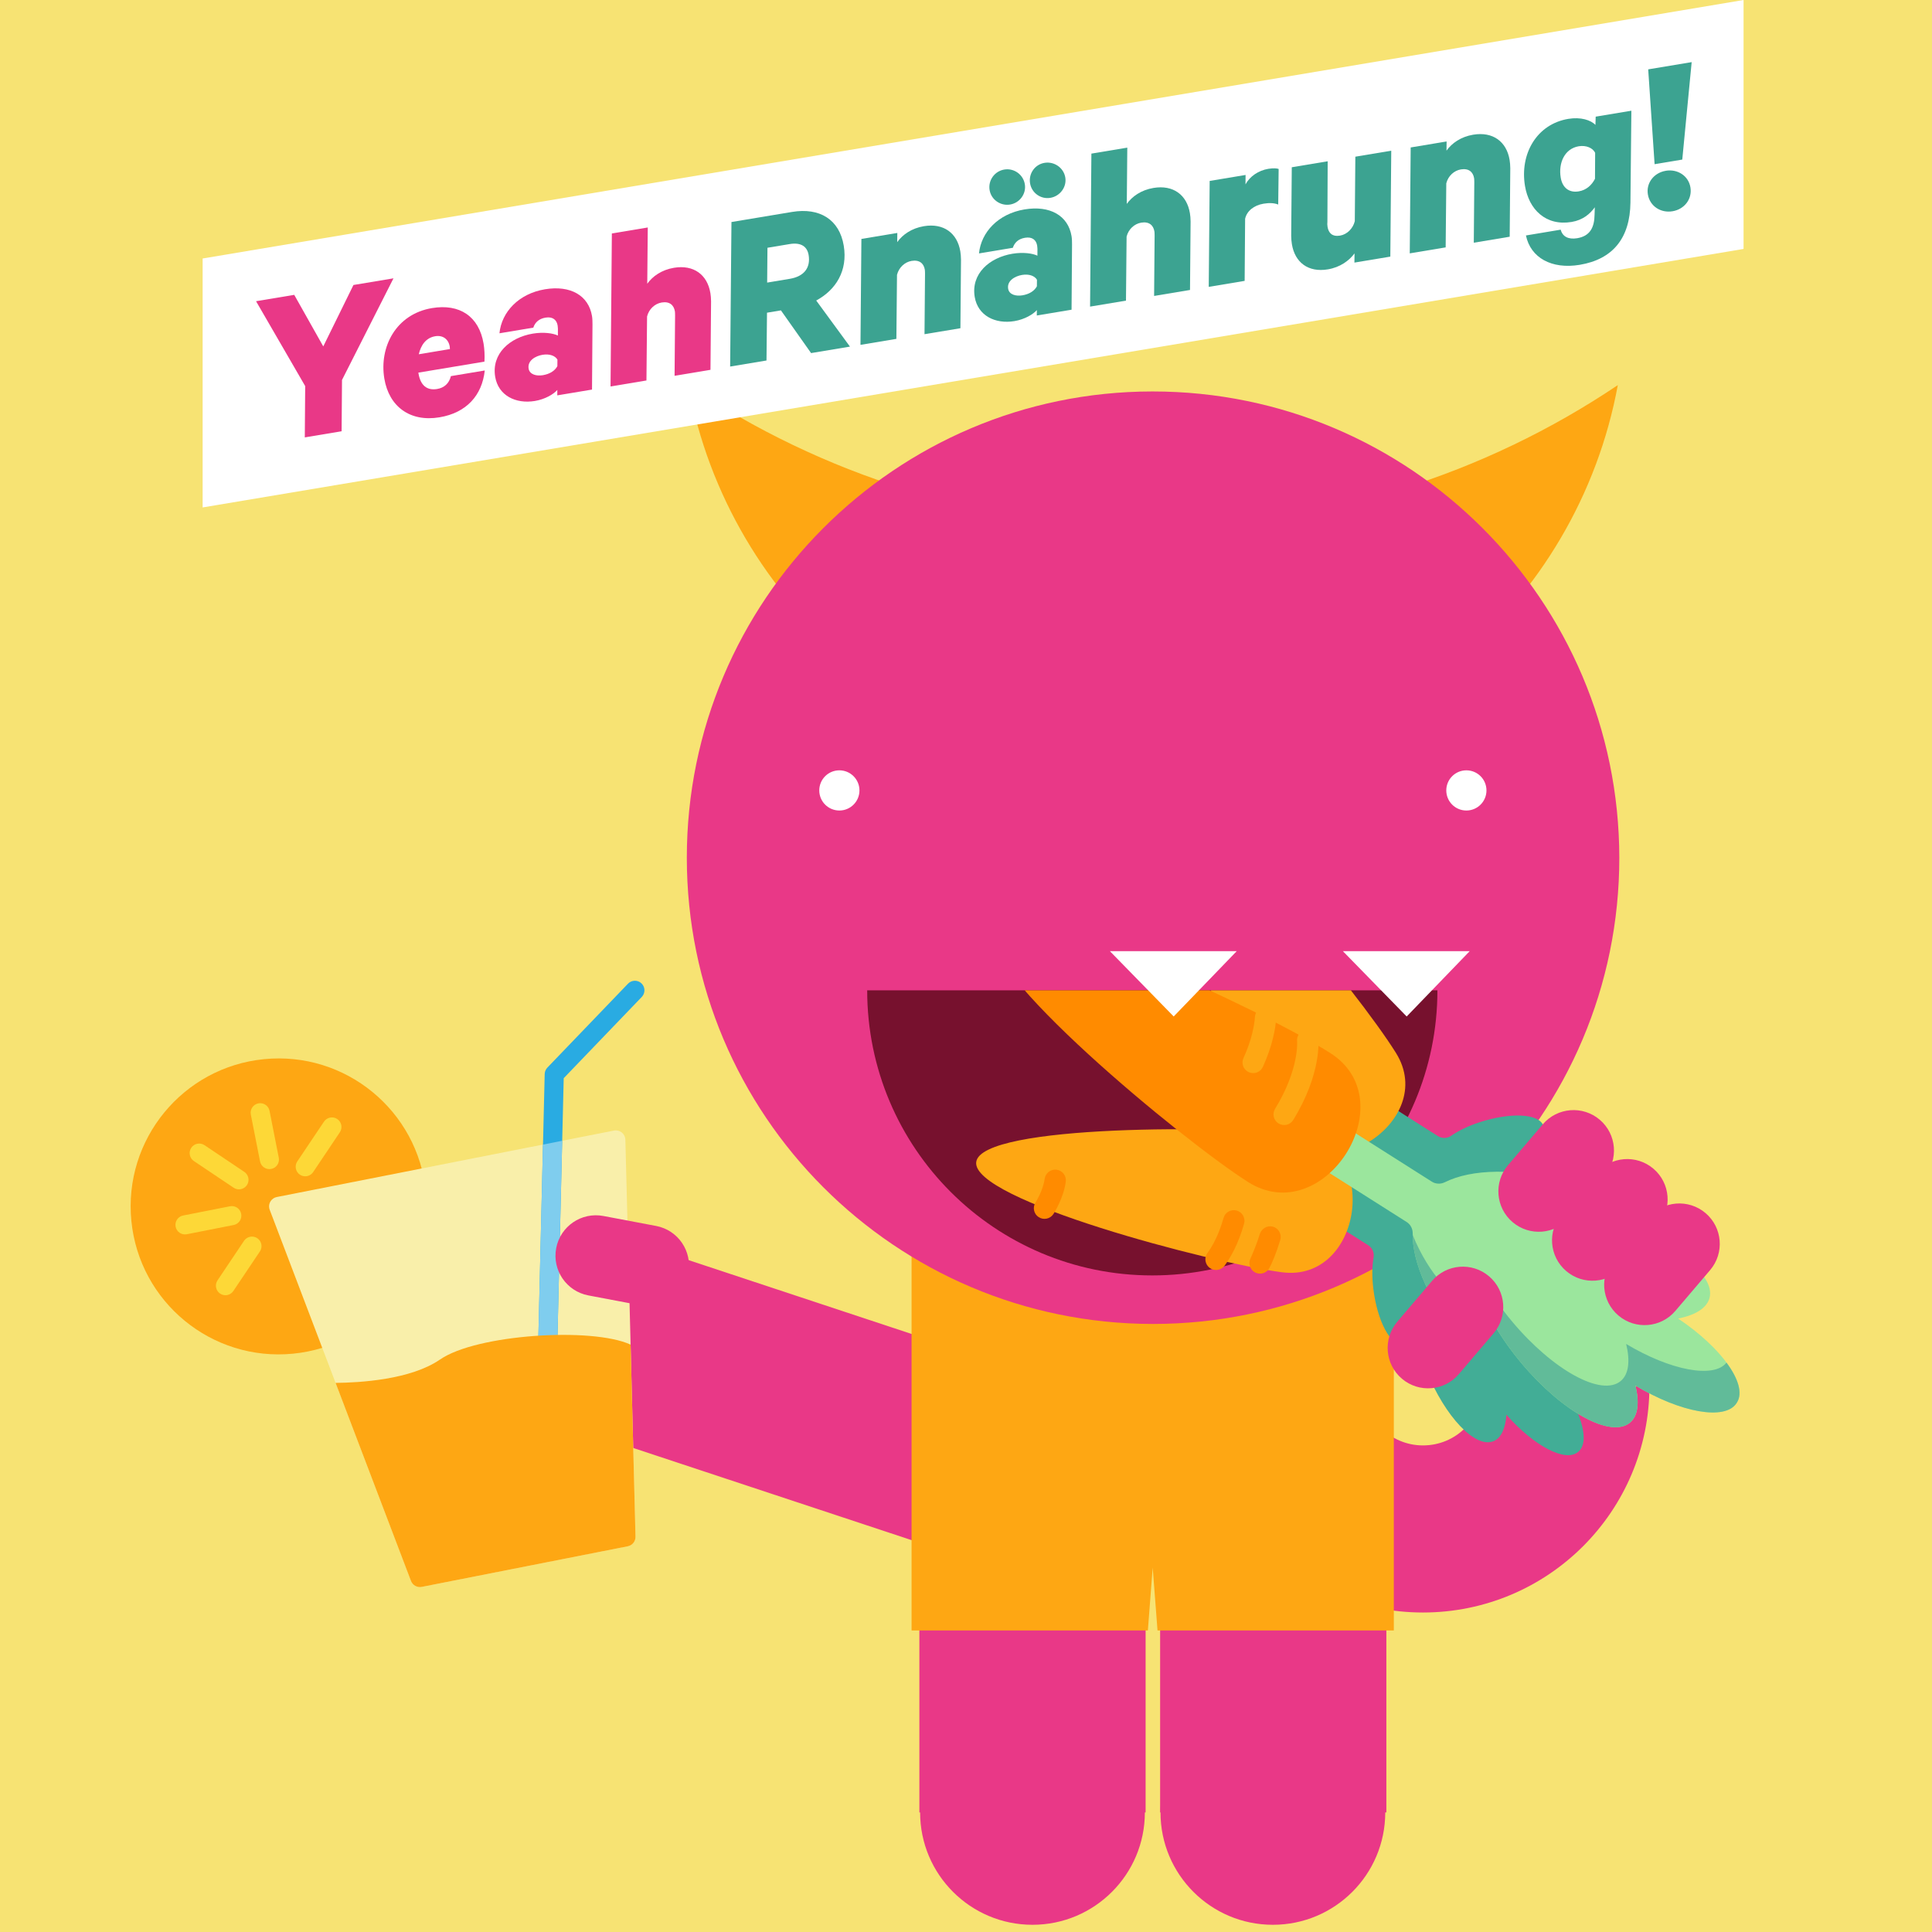 <?xml version="1.0" encoding="UTF-8"?>
<svg xmlns="http://www.w3.org/2000/svg" xmlns:xlink="http://www.w3.org/1999/xlink" width="1200px" height="1200px" viewBox="0 0 1200 1200" version="1.1">
<defs>
<clipPath id="clip1">
  <path d="M 777 660 L 1066 660 L 1066 904 L 777 904 Z M 777 660 "/>
</clipPath>
<clipPath id="clip2">
  <path d="M 715.723 792.188 C 750.398 792.188 841.219 918.703 1014.34 931.77 C 1046.402 934.184 1033.02 914.59 1070.883 907.711 C 1091.871 903.891 1077.223 871.805 1088.426 819.41 C 1104.879 742.512 1161.188 651.199 892.805 615.105 L 538.629 615.105 C 538.629 712.934 617.883 792.188 715.711 792.188 Z M 715.723 792.188 "/>
</clipPath>
<clipPath id="clip3">
  <path d="M 606 701 L 841 701 L 841 791 L 606 791 Z M 606 701 "/>
</clipPath>
<clipPath id="clip4">
  <path d="M 715.723 792.188 C 750.398 792.188 841.219 918.703 1014.34 931.77 C 1046.402 934.184 1033.02 914.59 1070.883 907.711 C 1091.871 903.891 1077.223 871.805 1088.426 819.41 C 1104.879 742.512 1161.188 651.199 892.805 615.105 L 538.629 615.105 C 538.629 712.934 617.883 792.188 715.711 792.188 Z M 715.723 792.188 "/>
</clipPath>
<clipPath id="clip5">
  <path d="M 722 615 L 873 615 L 873 717 L 722 717 Z M 722 615 "/>
</clipPath>
<clipPath id="clip6">
  <path d="M 715.723 792.188 C 750.398 792.188 841.219 918.703 1014.34 931.77 C 1046.402 934.184 1033.02 914.59 1070.883 907.711 C 1091.871 903.891 1077.223 871.805 1088.426 819.41 C 1104.879 742.512 1161.188 651.199 892.805 615.105 L 538.629 615.105 C 538.629 712.934 617.883 792.188 715.711 792.188 Z M 715.723 792.188 "/>
</clipPath>
<clipPath id="clip7">
  <path d="M 748 751 L 773 751 L 773 789 L 748 789 Z M 748 751 "/>
</clipPath>
<clipPath id="clip8">
  <path d="M 715.723 792.188 C 750.398 792.188 841.219 918.703 1014.34 931.77 C 1046.402 934.184 1033.02 914.59 1070.883 907.711 C 1091.871 903.891 1077.223 871.805 1088.426 819.41 C 1104.879 742.512 1161.188 651.199 892.805 615.105 L 538.629 615.105 C 538.629 712.934 617.883 792.188 715.711 792.188 Z M 715.723 792.188 "/>
</clipPath>
<clipPath id="clip9">
  <path d="M 642 726 L 663 726 L 663 758 L 642 758 Z M 642 726 "/>
</clipPath>
<clipPath id="clip10">
  <path d="M 715.723 792.188 C 750.398 792.188 841.219 918.703 1014.34 931.77 C 1046.402 934.184 1033.02 914.59 1070.883 907.711 C 1091.871 903.891 1077.223 871.805 1088.426 819.41 C 1104.879 742.512 1161.188 651.199 892.805 615.105 L 538.629 615.105 C 538.629 712.934 617.883 792.188 715.711 792.188 Z M 715.723 792.188 "/>
</clipPath>
<clipPath id="clip11">
  <path d="M 776 761 L 796 761 L 796 792 L 776 792 Z M 776 761 "/>
</clipPath>
<clipPath id="clip12">
  <path d="M 715.723 792.188 C 750.398 792.188 841.219 918.703 1014.34 931.77 C 1046.402 934.184 1033.02 914.59 1070.883 907.711 C 1091.871 903.891 1077.223 871.805 1088.426 819.41 C 1104.879 742.512 1161.188 651.199 892.805 615.105 L 538.629 615.105 C 538.629 712.934 617.883 792.188 715.711 792.188 Z M 715.723 792.188 "/>
</clipPath>
<clipPath id="clip13">
  <path d="M 783 676 L 1081 676 L 1081 887 L 783 887 Z M 783 676 "/>
</clipPath>
<clipPath id="clip14">
  <path d="M 715.723 792.188 C 750.398 792.188 841.219 918.703 1014.34 931.77 C 1046.402 934.184 1033.02 914.59 1070.883 907.711 C 1091.871 903.891 1077.223 871.805 1088.426 819.41 C 1104.879 742.512 1161.188 651.199 892.805 615.105 L 538.629 615.105 C 538.629 712.934 617.883 792.188 715.711 792.188 Z M 715.723 792.188 "/>
</clipPath>
<clipPath id="clip15">
  <path d="M 877 766 L 1081 766 L 1081 887 L 877 887 Z M 877 766 "/>
</clipPath>
<clipPath id="clip16">
  <path d="M 715.723 792.188 C 750.398 792.188 841.219 918.703 1014.34 931.77 C 1046.402 934.184 1033.02 914.59 1070.883 907.711 C 1091.871 903.891 1077.223 871.805 1088.426 819.41 C 1104.879 742.512 1161.188 651.199 892.805 615.105 L 538.629 615.105 C 538.629 712.934 617.883 792.188 715.711 792.188 Z M 715.723 792.188 "/>
</clipPath>
<clipPath id="clip17">
  <path d="M 616 615 L 845 615 L 845 741 L 616 741 Z M 616 615 "/>
</clipPath>
<clipPath id="clip18">
  <path d="M 715.723 792.188 C 750.398 792.188 841.219 918.703 1014.34 931.77 C 1046.402 934.184 1033.02 914.59 1070.883 907.711 C 1091.871 903.891 1077.223 871.805 1088.426 819.41 C 1104.879 742.512 1161.188 651.199 892.805 615.105 L 538.629 615.105 C 538.629 712.934 617.883 792.188 715.711 792.188 Z M 715.723 792.188 "/>
</clipPath>
<clipPath id="clip19">
  <path d="M 791 639 L 819 639 L 819 699 L 791 699 Z M 791 639 "/>
</clipPath>
<clipPath id="clip20">
  <path d="M 715.723 792.188 C 750.398 792.188 841.219 918.703 1014.34 931.77 C 1046.402 934.184 1033.02 914.59 1070.883 907.711 C 1091.871 903.891 1077.223 871.805 1088.426 819.41 C 1104.879 742.512 1161.188 651.199 892.805 615.105 L 538.629 615.105 C 538.629 712.934 617.883 792.188 715.711 792.188 Z M 715.723 792.188 "/>
</clipPath>
<clipPath id="clip21">
  <path d="M 771 625 L 793 625 L 793 667 L 771 667 Z M 771 625 "/>
</clipPath>
<clipPath id="clip22">
  <path d="M 715.723 792.188 C 750.398 792.188 841.219 918.703 1014.34 931.77 C 1046.402 934.184 1033.02 914.59 1070.883 907.711 C 1091.871 903.891 1077.223 871.805 1088.426 819.41 C 1104.879 742.512 1161.188 651.199 892.805 615.105 L 538.629 615.105 C 538.629 712.934 617.883 792.188 715.711 792.188 Z M 715.723 792.188 "/>
</clipPath>
<clipPath id="clip23">
  <path d="M 712 615 L 737 615 L 737 643 L 712 643 Z M 712 615 "/>
</clipPath>
<clipPath id="clip24">
  <path d="M 715.723 792.188 C 750.398 792.188 841.219 918.703 1014.34 931.77 C 1046.402 934.184 1033.02 914.59 1070.883 907.711 C 1091.871 903.891 1077.223 871.805 1088.426 819.41 C 1104.879 742.512 1161.188 651.199 892.805 615.105 L 538.629 615.105 C 538.629 712.934 617.883 792.188 715.711 792.188 Z M 715.723 792.188 "/>
</clipPath>
</defs>
<g id="surface1">
<rect x="0" y="0" width="1200" height="1200" style="fill:rgb(96.863%,89.02%,45.098%);fill-opacity:1;stroke:none;"/>
<path style=" stroke:none;fill-rule:nonzero;fill:rgb(91.373%,21.961%,52.941%);fill-opacity:1;" d="M 357.641 887.555 L 395.852 772.145 L 723.844 880.746 L 685.633 996.152 Z M 357.641 887.555 "/>
<path style=" stroke:none;fill-rule:nonzero;fill:rgb(91.373%,21.961%,52.941%);fill-opacity:1;" d="M 883.816 897.773 C 863.496 897.773 846.926 881.203 846.926 860.883 L 743.145 860.883 C 743.145 938.613 806.086 1001.555 883.816 1001.555 C 961.547 1001.555 1024.488 938.613 1024.488 860.883 L 920.707 860.883 C 920.707 881.402 904.336 897.773 883.816 897.773 Z M 883.816 897.773 "/>
<path style=" stroke:none;fill-rule:nonzero;fill:rgb(91.373%,21.961%,52.941%);fill-opacity:1;" d="M 711.094 1125.727 C 711.094 1164.273 679.844 1195.523 641.297 1195.523 C 602.75 1195.523 571.5 1164.273 571.5 1125.727 C 571.5 1087.18 602.75 1055.93 641.297 1055.93 C 679.844 1055.93 711.094 1087.18 711.094 1125.727 Z M 711.094 1125.727 "/>
<path style=" stroke:none;fill-rule:nonzero;fill:rgb(91.373%,21.961%,52.941%);fill-opacity:1;" d="M 571.043 752.648 L 711.562 752.648 L 711.562 1125.727 L 571.043 1125.727 Z M 571.043 752.648 "/>
<path style=" stroke:none;fill-rule:nonzero;fill:rgb(91.373%,21.961%,52.941%);fill-opacity:1;" d="M 860.402 1125.727 C 860.402 1164.273 829.152 1195.523 790.605 1195.523 C 752.059 1195.523 720.809 1164.273 720.809 1125.727 C 720.809 1087.18 752.059 1055.93 790.605 1055.93 C 829.152 1055.93 860.402 1087.18 860.402 1125.727 Z M 860.402 1125.727 "/>
<path style=" stroke:none;fill-rule:nonzero;fill:rgb(91.373%,21.961%,52.941%);fill-opacity:1;" d="M 720.574 752.648 L 861.094 752.648 L 861.094 1125.727 L 720.574 1125.727 Z M 720.574 752.648 "/>
<path style=" stroke:none;fill-rule:nonzero;fill:rgb(99.608%,65.49%,7.451%);fill-opacity:1;" d="M 865.723 767.672 L 566.191 767.672 C 566.191 767.672 566.191 1012.711 566.191 1012.711 L 712.957 1012.711 L 715.957 973.652 L 718.957 1012.711 L 865.723 1012.711 "/>
<path style=" stroke:none;fill-rule:nonzero;fill:rgb(99.608%,65.49%,7.451%);fill-opacity:1;" d="M 716.18 327.035 C 609.398 327.035 510.023 294.68 427.512 239.203 C 452.707 375.797 572.426 479.344 716.18 479.344 C 859.934 479.344 979.664 375.797 1004.848 239.203 C 922.336 294.668 822.949 327.035 716.18 327.035 Z M 716.18 327.035 "/>
<path style=" stroke:none;fill-rule:nonzero;fill:rgb(91.373%,21.961%,52.941%);fill-opacity:1;" d="M 715.957 243.141 L 715.5 243.141 C 556.031 243.375 426.598 373.031 426.598 532.734 C 426.598 692.438 556.031 822.094 715.734 822.328 L 716.191 822.328 C 876.129 822.328 1005.785 692.672 1005.785 532.734 C 1005.551 372.797 875.895 243.141 715.957 243.141 Z M 715.957 243.141 "/>
<path style=" stroke:none;fill-rule:nonzero;fill:rgb(46.667%,6.667%,18.039%);fill-opacity:1;" d="M 715.723 792.188 C 813.551 792.188 892.805 712.934 892.805 615.105 L 538.629 615.105 C 538.629 712.934 617.883 792.188 715.711 792.188 Z M 715.723 792.188 "/>
<g clip-path="url(#clip1)" clip-rule="nonzero">
<g clip-path="url(#clip2)" clip-rule="nonzero">
<path style=" stroke:none;fill-rule:nonzero;fill:rgb(25.882%,67.843%,58.824%);fill-opacity:1;" d="M 927.609 895.172 C 932.391 893.227 935.062 887.203 935.66 878.719 C 952.711 898.113 972.246 908.426 980.121 901.875 C 980.156 901.84 980.191 901.805 980.227 901.77 C 980.262 901.734 980.309 901.711 980.344 901.688 C 988.219 895.137 981.562 874.102 965.508 853.875 C 973.969 854.812 980.391 853.277 983.168 848.918 C 989.707 838.688 973.711 816.844 947.438 800.133 C 940.277 795.574 933.082 791.883 926.285 789.105 C 933.316 787.348 941.004 774.855 939.691 768.094 C 945.094 773.062 951.492 777.984 958.676 782.531 C 984.996 799.184 1011.609 804.375 1018.125 794.121 C 1020.891 789.762 1019.578 783.316 1015.137 776.074 C 1040.309 782.004 1062.234 779.098 1064.848 769.207 C 1064.859 769.16 1064.859 769.113 1064.871 769.066 C 1064.883 769.02 1064.906 768.973 1064.918 768.926 C 1067.531 759.035 1040.988 761.613 1016.145 754.43 C 1023.598 750.293 993.246 737.52 992.988 732.363 C 992.379 720.246 1010.227 703.676 979.09 705.27 C 970.594 705.703 962.59 706.852 955.43 708.527 C 958.277 705.211 959.508 701.965 958.594 699.223 C 956.074 691.629 938.203 690.703 918.68 697.16 C 911.777 699.445 905.988 702.234 901.348 705.457 C 898.887 707.168 895.641 707.25 893.109 705.645 L 821.168 660 L 806.742 682.617 L 885.117 732.34 C 886.676 733.336 887.836 734.871 888.293 736.664 C 889.992 743.344 893.93 750.445 900.164 757.77 C 890.895 755.25 882.797 754.699 876.023 755.988 C 874.207 756.328 872.332 755.941 870.762 754.945 L 792.34 705.199 L 777.914 727.816 L 849.844 773.449 C 852.375 775.055 853.664 778.02 853.16 780.973 C 852.199 786.539 852.105 792.961 852.961 800.191 C 855.375 820.57 863.789 836.32 871.746 835.371 C 874.617 835.031 877.043 832.547 878.848 828.574 C 880.359 835.746 882.715 843.469 885.914 851.32 C 897.668 880.113 916.324 899.742 927.586 895.16 Z M 927.609 895.172 "/>
</g>
</g>
<g clip-path="url(#clip3)" clip-rule="nonzero">
<g clip-path="url(#clip4)" clip-rule="nonzero">
<path style=" stroke:none;fill-rule:nonzero;fill:rgb(99.608%,65.49%,7.451%);fill-opacity:1;" d="M 807.574 704.766 C 764.438 699.082 609.492 698.121 606.352 721.723 C 603.199 745.324 752.109 784.418 796.172 790.219 C 846.539 796.852 857.988 711.41 807.574 704.766 Z M 807.574 704.766 "/>
</g>
</g>
<g clip-path="url(#clip5)" clip-rule="nonzero">
<g clip-path="url(#clip6)" clip-rule="nonzero">
<path style=" stroke:none;fill-rule:nonzero;fill:rgb(99.608%,65.49%,7.451%);fill-opacity:1;" d="M 793.688 699.574 C 770.742 662.695 706.137 522.246 726.41 509.684 C 746.684 497.109 843.668 616.395 867.094 654.059 C 893.871 697.113 820.488 742.664 793.676 699.574 Z M 793.688 699.574 "/>
</g>
</g>
<g clip-path="url(#clip7)" clip-rule="nonzero">
<g clip-path="url(#clip8)" clip-rule="nonzero">
<path style=" stroke:none;fill-rule:nonzero;fill:rgb(100%,54.51%,0%);fill-opacity:1;" d="M 772.711 760.055 C 773.695 756.539 771.645 752.883 768.129 751.898 C 764.613 750.914 760.957 752.965 759.973 756.48 C 756.926 767.355 752.848 774.34 749.965 778.289 C 748.793 779.895 748.453 781.84 748.852 783.633 C 749.191 785.145 750.059 786.551 751.406 787.535 C 754.359 789.691 758.496 789.047 760.652 786.094 C 764.18 781.266 769.137 772.828 772.711 760.055 Z M 772.711 760.055 "/>
</g>
</g>
<g clip-path="url(#clip9)" clip-rule="nonzero">
<g clip-path="url(#clip10)" clip-rule="nonzero">
<path style=" stroke:none;fill-rule:nonzero;fill:rgb(100%,54.51%,0%);fill-opacity:1;" d="M 661.969 733.969 C 662.449 730.348 659.906 727.02 656.285 726.527 C 652.664 726.047 649.336 728.59 648.855 732.211 C 647.883 739.465 643.301 746.672 643.207 746.824 C 642.199 748.371 641.93 750.188 642.293 751.863 C 642.656 753.539 643.629 754.992 645.141 755.977 C 648.199 757.969 652.301 757.113 654.305 754.043 C 654.562 753.645 660.609 744.281 661.98 733.957 Z M 661.969 733.969 "/>
</g>
</g>
<g clip-path="url(#clip11)" clip-rule="nonzero">
<g clip-path="url(#clip12)" clip-rule="nonzero">
<path style=" stroke:none;fill-rule:nonzero;fill:rgb(100%,54.51%,0%);fill-opacity:1;" d="M 795.176 770.203 C 796.266 766.629 794.18 762.844 790.547 761.883 C 787.043 760.945 783.492 763.184 782.426 766.652 C 780.668 772.383 778.477 777.715 776.625 781.828 C 774.797 785.871 777.457 790.523 781.863 791.039 C 784.547 791.355 787.148 790.008 788.414 787.617 C 790.113 784.406 792.527 778.957 795.188 770.203 Z M 795.176 770.203 "/>
</g>
</g>
<g clip-path="url(#clip13)" clip-rule="nonzero">
<g clip-path="url(#clip14)" clip-rule="nonzero">
<path style=" stroke:none;fill-rule:nonzero;fill:rgb(60.784%,90.196%,61.569%);fill-opacity:1;" d="M 921.574 832.793 C 924.926 831.27 926.895 827.332 927.551 821.812 C 932.168 829.91 938.004 838.348 944.941 846.621 C 970.348 876.949 1000.559 893.508 1012.418 883.605 C 1017.457 879.398 1018.359 871.078 1015.793 860.578 C 1043.965 877.477 1071.633 882.422 1078.629 871.453 C 1078.664 871.395 1078.688 871.348 1078.723 871.289 C 1078.758 871.242 1078.805 871.195 1078.84 871.137 C 1085.836 860.168 1069.617 837.27 1042.336 818.988 C 1052.953 816.855 1060.125 812.52 1061.812 806.18 C 1065.773 791.273 1037.93 771 999.621 760.91 C 989.168 758.156 979.031 756.457 969.715 755.719 C 974.449 752.789 977.191 749.344 977.156 745.676 C 977.051 735.504 955.781 727.488 929.637 727.781 C 916.512 727.922 905.73 730.184 897.422 734.297 C 894.82 735.586 891.762 735.48 889.312 733.934 L 799.535 676.98 L 783.656 701.883 L 873.68 758.988 C 876.094 760.523 877.488 763.207 877.453 766.078 C 877.324 775.207 879.855 785.742 885.199 797.473 C 896.016 821.215 912.316 837.035 921.598 832.816 Z M 921.574 832.793 "/>
</g>
</g>
<g clip-path="url(#clip15)" clip-rule="nonzero">
<g clip-path="url(#clip16)" clip-rule="nonzero">
<path style=" stroke:none;fill-rule:nonzero;fill:rgb(38.039%,73.333%,60%);fill-opacity:1;" d="M 1015.781 860.602 C 1043.953 877.5 1071.621 882.445 1078.617 871.477 C 1078.652 871.418 1078.676 871.371 1078.711 871.312 C 1078.746 871.266 1078.793 871.219 1078.816 871.16 C 1082.496 865.383 1079.742 856.312 1072.348 846.34 C 1064.602 856.359 1037.566 851.262 1010.027 834.75 C 1012.594 845.25 1011.691 853.57 1006.652 857.777 C 994.793 867.68 964.582 851.109 939.176 820.793 C 932.25 812.52 926.402 804.082 921.785 795.984 C 921.129 801.504 919.16 805.441 915.809 806.965 C 906.527 811.184 890.227 795.363 879.41 771.621 C 878.695 770.051 878.027 768.504 877.418 766.98 C 877.465 775.898 879.984 786.129 885.164 797.473 C 895.98 821.215 912.281 837.035 921.562 832.816 C 924.914 831.293 926.883 827.355 927.539 821.836 C 932.156 829.934 937.992 838.371 944.93 846.645 C 970.336 876.973 1000.547 893.531 1012.406 883.629 C 1017.445 879.422 1018.348 871.102 1015.781 860.602 Z M 1015.781 860.602 "/>
</g>
</g>
<g clip-path="url(#clip17)" clip-rule="nonzero">
<g clip-path="url(#clip18)" clip-rule="nonzero">
<path style=" stroke:none;fill-rule:nonzero;fill:rgb(100%,54.51%,0%);fill-opacity:1;" d="M 775.137 734.133 C 734.719 708.492 603.398 600 617.508 577.887 C 631.617 555.762 784.945 627.844 826.219 654.035 C 873.398 683.965 822.352 764.098 775.125 734.133 Z M 775.137 734.133 "/>
</g>
</g>
<g clip-path="url(#clip19)" clip-rule="nonzero">
<g clip-path="url(#clip20)" clip-rule="nonzero">
<path style=" stroke:none;fill-rule:nonzero;fill:rgb(99.608%,65.49%,7.451%);fill-opacity:1;" d="M 803.273 695.613 C 820.91 666.82 818.918 646.23 818.824 645.363 C 818.426 641.73 815.168 639.105 811.523 639.492 C 807.891 639.891 805.266 643.148 805.652 646.793 C 805.676 646.957 807.035 664.113 791.977 688.699 C 791.039 690.223 790.805 691.98 791.156 693.598 C 791.531 695.285 792.562 696.832 794.156 697.805 C 797.273 699.715 801.352 698.742 803.262 695.625 Z M 803.273 695.613 "/>
</g>
</g>
<g clip-path="url(#clip21)" clip-rule="nonzero">
<g clip-path="url(#clip22)" clip-rule="nonzero">
<path style=" stroke:none;fill-rule:nonzero;fill:rgb(99.608%,65.49%,7.451%);fill-opacity:1;" d="M 784.395 662.672 C 790.406 649.453 792.211 638.93 792.668 632.426 C 792.926 628.781 790.172 625.617 786.527 625.359 C 782.883 625.102 779.719 627.855 779.461 631.5 C 779.086 636.914 777.551 645.762 772.348 657.176 C 771.727 658.535 771.609 660 771.914 661.348 C 772.348 663.305 773.672 665.039 775.629 665.941 C 778.957 667.453 782.883 665.988 784.395 662.66 Z M 784.395 662.672 "/>
</g>
</g>
<g clip-path="url(#clip23)" clip-rule="nonzero">
<g clip-path="url(#clip24)" clip-rule="nonzero">
<path style=" stroke:none;fill-rule:nonzero;fill:rgb(100%,54.51%,0%);fill-opacity:1;" d="M 724.582 639.023 C 735.129 620.086 736.148 606.422 736.184 605.848 C 736.43 602.215 733.688 599.086 730.055 598.816 C 726.422 598.559 723.258 601.289 722.977 604.922 C 722.977 605.039 721.992 616.453 713.016 632.566 C 712.195 634.043 711.996 635.695 712.336 637.219 C 712.734 639 713.859 640.605 715.582 641.566 C 718.77 643.348 722.801 642.199 724.582 639 Z M 724.582 639.023 "/>
</g>
</g>
<path style=" stroke:none;fill-rule:nonzero;fill:rgb(100%,100%,100%);fill-opacity:1;" d="M 923.273 490.945 C 923.273 497.84 917.688 503.426 910.793 503.426 C 903.898 503.426 898.312 497.84 898.312 490.945 C 898.312 484.051 903.898 478.465 910.793 478.465 C 917.688 478.465 923.273 484.051 923.273 490.945 Z M 923.273 490.945 "/>
<path style=" stroke:none;fill-rule:nonzero;fill:rgb(100%,100%,100%);fill-opacity:1;" d="M 533.824 490.945 C 533.824 497.84 528.238 503.426 521.344 503.426 C 514.449 503.426 508.863 497.84 508.863 490.945 C 508.863 484.051 514.449 478.465 521.344 478.465 C 528.238 478.465 533.824 484.051 533.824 490.945 Z M 533.824 490.945 "/>
<path style=" stroke:none;fill-rule:nonzero;fill:rgb(99.608%,65.49%,7.451%);fill-opacity:1;" d="M 264.531 740.336 C 269.496 790.855 232.566 835.828 182.047 840.793 C 131.531 845.754 86.555 808.824 81.594 758.305 C 76.629 707.789 113.559 662.812 164.078 657.852 C 214.594 652.891 259.57 689.82 264.531 740.336 Z M 264.531 740.336 "/>
<path style=" stroke:none;fill-rule:nonzero;fill:rgb(99.216%,84.706%,21.569%);fill-opacity:1;" d="M 168.48 726.047 C 165.27 726.68 162.152 724.594 161.52 721.371 L 155.789 692.285 C 155.156 689.074 157.242 685.957 160.465 685.324 C 163.688 684.691 166.793 686.777 167.426 690 L 173.156 719.086 C 173.789 722.297 171.703 725.414 168.48 726.047 Z M 168.48 726.047 "/>
<path style=" stroke:none;fill-rule:nonzero;fill:rgb(99.216%,84.706%,21.569%);fill-opacity:1;" d="M 149.59 738.621 C 148.043 738.926 146.449 738.609 145.137 737.73 L 120.504 721.207 C 117.75 719.426 116.965 715.758 118.734 713.004 C 120.504 710.25 124.184 709.465 126.938 711.234 C 126.996 711.27 127.055 711.305 127.113 711.352 L 151.746 727.875 C 154.465 729.703 155.191 733.383 153.363 736.102 C 152.484 737.402 151.125 738.316 149.59 738.621 Z M 149.59 738.621 "/>
<path style=" stroke:none;fill-rule:nonzero;fill:rgb(99.216%,84.706%,21.569%);fill-opacity:1;" d="M 145.125 760.875 L 116.039 766.605 C 112.828 767.238 109.711 765.152 109.078 761.93 C 108.445 758.719 110.531 755.602 113.754 754.969 L 142.84 749.238 C 146.051 748.605 149.168 750.691 149.801 753.914 C 150.434 757.137 148.348 760.242 145.125 760.875 Z M 145.125 760.875 "/>
<path style=" stroke:none;fill-rule:nonzero;fill:rgb(99.216%,84.706%,21.569%);fill-opacity:1;" d="M 141.176 804.387 C 137.965 805.02 134.848 802.922 134.215 799.711 C 133.91 798.164 134.227 796.57 135.105 795.258 L 151.617 770.625 C 153.48 767.93 157.172 767.25 159.867 769.102 C 162.516 770.93 163.23 774.527 161.473 777.223 L 144.949 801.855 C 144.07 803.168 142.711 804.07 141.176 804.375 Z M 141.176 804.387 "/>
<path style=" stroke:none;fill-rule:nonzero;fill:rgb(99.216%,84.706%,21.569%);fill-opacity:1;" d="M 190.723 730.512 C 187.512 731.145 184.395 729.059 183.762 725.836 C 183.457 724.289 183.773 722.695 184.652 721.383 L 201.176 696.75 C 202.957 693.996 206.625 693.211 209.379 694.98 C 212.133 696.75 212.918 700.43 211.148 703.184 C 211.113 703.242 211.078 703.301 211.031 703.359 L 194.52 727.992 C 193.641 729.305 192.281 730.207 190.746 730.512 Z M 190.723 730.512 "/>
<path style=" stroke:none;fill-rule:nonzero;fill:rgb(97.647%,93.725%,66.667%);fill-opacity:1;" d="M 386.215 703.406 C 384.855 702.316 383.074 701.871 381.363 702.211 L 171.914 743.496 C 168.703 744.129 166.617 747.246 167.238 750.457 C 167.309 750.785 167.391 751.113 167.52 751.418 L 255.258 981.926 C 256.289 984.621 259.113 986.191 261.949 985.641 L 389.941 960.41 C 392.777 959.848 394.793 957.328 394.723 954.445 L 388.43 707.883 C 388.383 706.137 387.574 704.496 386.215 703.406 Z M 386.215 703.406 "/>
<path style=" stroke:none;fill-rule:nonzero;fill:rgb(16.078%,67.059%,88.627%);fill-opacity:1;" d="M 341.449 837.012 C 341.027 837.094 340.594 837.129 340.16 837.129 C 336.891 837.047 334.301 834.328 334.371 831.059 L 338.32 667.09 C 338.355 665.602 338.953 664.195 339.973 663.117 L 390.129 610.922 C 392.426 608.59 396.188 608.566 398.52 610.875 C 400.805 613.137 400.875 616.793 398.684 619.148 L 350.133 669.68 L 346.242 831.34 C 346.172 834.117 344.191 836.473 341.461 837.012 Z M 341.449 837.012 "/>
<path style=" stroke:none;fill-rule:nonzero;fill:rgb(49.804%,80.392%,93.333%);fill-opacity:1;" d="M 337.254 710.906 L 334.359 831.047 C 334.289 834.316 336.879 837.035 340.148 837.117 C 340.582 837.117 341.016 837.082 341.438 837 C 344.156 836.461 346.148 834.105 346.219 831.328 L 349.172 708.562 L 337.254 710.918 Z M 337.254 710.906 "/>
<path style=" stroke:none;fill-rule:nonzero;fill:rgb(99.608%,65.49%,7.451%);fill-opacity:1;" d="M 273.352 844.383 C 255.211 856.969 223.477 858.809 208.441 858.938 L 255.258 981.938 C 256.289 984.633 259.113 986.203 261.949 985.652 L 389.941 960.422 C 392.777 959.859 394.793 957.34 394.723 954.457 L 391.676 835.16 C 367.594 824.121 295.828 828.809 273.352 844.406 Z M 273.352 844.383 "/>
<path style=" stroke:none;fill-rule:nonzero;fill:rgb(91.373%,21.961%,52.941%);fill-opacity:1;" d="M 996.48 730.887 C 1005.469 720.328 1004.203 704.484 993.645 695.496 C 983.086 686.508 967.242 687.773 958.254 698.332 C 954.105 703.207 940.805 718.816 936.656 723.691 C 927.668 734.25 928.934 750.094 939.492 759.082 C 950.051 768.07 965.895 766.805 974.883 756.246 C 979.031 751.371 992.332 735.762 996.48 730.887 Z M 996.48 730.887 "/>
<path style=" stroke:none;fill-rule:nonzero;fill:rgb(91.373%,21.961%,52.941%);fill-opacity:1;" d="M 1029.809 761.297 C 1038.797 750.738 1037.531 734.895 1026.973 725.906 C 1016.414 716.918 1000.57 718.184 991.582 728.742 C 987.434 733.617 974.133 749.227 969.984 754.102 C 960.996 764.66 962.262 780.504 972.82 789.492 C 983.379 798.48 999.223 797.215 1008.211 786.656 C 1012.359 781.781 1025.66 766.172 1029.809 761.297 Z M 1029.809 761.297 "/>
<path style=" stroke:none;fill-rule:nonzero;fill:rgb(91.373%,21.961%,52.941%);fill-opacity:1;" d="M 1062.188 788.871 C 1071.176 778.312 1069.91 762.469 1059.352 753.48 C 1048.793 744.492 1032.949 745.758 1023.961 756.316 C 1019.812 761.191 1006.512 776.801 1002.363 781.676 C 993.375 792.234 994.641 808.078 1005.199 817.066 C 1015.758 826.055 1031.602 824.789 1040.59 814.23 C 1044.738 809.355 1058.039 793.746 1062.188 788.871 Z M 1062.188 788.871 "/>
<path style=" stroke:none;fill-rule:nonzero;fill:rgb(91.373%,21.961%,52.941%);fill-opacity:1;" d="M 927.715 828.129 C 936.703 817.57 935.438 801.727 924.879 792.738 C 914.32 783.75 898.477 785.016 889.488 795.574 C 885.34 800.449 872.039 816.059 867.891 820.934 C 858.902 831.492 860.168 847.336 870.727 856.324 C 881.285 865.312 897.129 864.047 906.117 853.488 C 910.266 848.613 923.566 833.004 927.715 828.129 Z M 927.715 828.129 "/>
<path style=" stroke:none;fill-rule:nonzero;fill:rgb(91.373%,21.961%,52.941%);fill-opacity:1;" d="M 398.191 810.797 C 411.82 813.375 424.945 804.41 427.523 790.793 C 430.102 777.164 421.148 764.039 407.52 761.461 C 401.238 760.277 381.082 756.457 374.789 755.273 C 361.16 752.695 348.035 761.648 345.457 775.277 C 342.879 788.906 351.832 802.031 365.461 804.609 C 371.742 805.793 391.898 809.613 398.191 810.797 Z M 398.191 810.797 "/>
<path style=" stroke:none;fill-rule:nonzero;fill:rgb(100%,100%,100%);fill-opacity:1;" d="M 689.379 590.789 L 729 631.348 L 768.141 590.789 "/>
<path style=" stroke:none;fill-rule:nonzero;fill:rgb(100%,100%,100%);fill-opacity:1;" d="M 912.855 590.789 L 873.715 631.359 L 834.094 590.789 "/>
<path style=" stroke:none;fill-rule:nonzero;fill:rgb(100%,100%,100%);fill-opacity:1;" d="M 1082.953 154.617 L 125.859 315.176 L 125.859 160.559 L 1082.953 0 Z M 1082.953 154.617 "/>
<path style=" stroke:none;fill-rule:nonzero;fill:rgb(91.373%,21.961%,52.941%);fill-opacity:1;" d="M 219.539 177.012 L 244.395 172.875 L 212.426 236.004 L 212.18 267.867 L 189.316 271.676 L 189.562 239.812 L 159.035 187.09 L 182.754 183.141 L 200.789 215.168 Z M 219.539 177.012 "/>
<path style=" stroke:none;fill-rule:nonzero;fill:rgb(91.373%,21.961%,52.941%);fill-opacity:1;" d="M 301.09 230.145 C 299.426 245.602 289.699 256.418 272.941 259.207 C 254.766 262.23 241.617 252.598 238.711 235.125 C 235.453 215.52 245.918 195.094 268.359 191.355 C 285.41 188.52 297.527 196.43 300.363 213.469 C 300.902 216.738 301.125 220.641 300.902 224.613 L 259.852 231.445 L 259.945 232.008 C 261.152 239.25 265.078 242.684 271.477 241.617 C 275.883 240.891 278.93 238.184 280.066 233.613 L 301.09 230.109 Z M 260.133 220.031 L 279.445 216.809 C 279.398 216.527 279.422 215.789 279.328 215.227 C 278.566 210.68 275.062 208.055 270.375 208.828 C 264.41 209.824 261.398 214.559 260.121 220.02 Z M 260.133 220.031 "/>
<path style=" stroke:none;fill-rule:nonzero;fill:rgb(91.373%,21.961%,52.941%);fill-opacity:1;" d="M 367.723 241.969 L 346.137 245.566 L 346.16 242.203 C 343.957 244.758 338.66 247.98 332.262 249.047 C 320.332 251.039 309.516 245.684 307.57 234.035 C 305.18 219.691 316.641 209.602 330.984 207.211 C 337.664 206.098 343.652 207 346.512 208.418 L 346.535 204.176 C 346.488 203.895 346.465 202.875 346.348 202.16 C 345.785 198.75 343.371 196.523 338.824 197.285 C 334.711 197.977 332.309 200.273 331.242 203.508 L 310.219 207.012 C 311.52 193.805 322.172 182.391 338.508 179.672 C 354.27 177.047 365.566 183.492 367.699 196.277 C 367.98 197.977 368.004 199.875 368.004 201.621 L 367.711 241.957 Z M 346.23 223.359 C 344.812 220.969 341.379 219.645 336.973 220.371 C 332.566 221.098 327.504 223.992 328.336 228.961 C 328.945 232.652 333.211 233.695 337.184 233.039 C 341.449 232.324 344.613 230.344 346.184 227.449 L 346.23 223.348 Z M 346.23 223.359 "/>
<path style=" stroke:none;fill-rule:nonzero;fill:rgb(91.373%,21.961%,52.941%);fill-opacity:1;" d="M 441.234 181.98 C 441.492 183.539 441.633 185.273 441.656 187.16 L 441.293 229.699 L 418.992 233.414 L 419.309 195.844 C 419.262 194.684 419.309 194.086 419.191 193.383 C 418.523 189.41 415.805 187.09 410.977 187.887 C 406.711 188.602 403.043 191.988 401.906 196.547 L 401.52 236.32 L 379.219 240.035 L 380.039 145.008 L 402.34 141.293 L 402.023 176.238 C 405.34 171.598 410.953 167.602 418.617 166.324 C 430.828 164.285 439.336 170.613 441.223 181.98 Z M 441.234 181.98 "/>
<path style=" stroke:none;fill-rule:nonzero;fill:rgb(23.529%,63.922%,56.863%);fill-opacity:1;" d="M 476.402 194.227 L 476.086 223.91 L 453.504 227.672 L 454.324 137.906 L 491.965 131.637 C 509.156 128.777 521.367 136.371 524.062 152.566 C 526.664 168.188 519.152 180.094 506.965 186.656 L 527.93 215.285 L 503.777 219.305 L 485.051 192.785 L 476.391 194.227 Z M 476.496 175.523 L 490.559 173.18 C 499.371 171.715 503.578 166.336 502.254 158.391 C 501.398 153.281 497.707 150.387 490.465 151.594 L 476.684 153.891 Z M 476.496 175.523 "/>
<path style=" stroke:none;fill-rule:nonzero;fill:rgb(23.529%,63.922%,56.863%);fill-opacity:1;" d="M 535.043 148.406 L 557.344 144.691 L 557.273 150.398 C 560.59 145.758 566.203 141.762 573.867 140.484 C 586.078 138.445 594.586 144.773 596.473 156.141 C 596.73 157.699 596.871 159.434 596.895 161.32 L 596.531 203.859 L 574.23 207.574 L 574.547 170.004 C 574.5 168.844 574.547 168.258 574.43 167.543 C 573.773 163.57 571.043 161.25 566.215 162.047 C 561.949 162.762 558.281 166.148 557.145 170.707 L 556.758 210.48 L 534.457 214.195 L 535.031 148.406 Z M 535.043 148.406 "/>
<path style=" stroke:none;fill-rule:nonzero;fill:rgb(23.529%,63.922%,56.863%);fill-opacity:1;" d="M 665.566 192.363 L 643.98 195.961 L 644.004 192.598 C 641.801 195.152 636.504 198.375 630.105 199.441 C 618.176 201.434 607.359 196.078 605.414 184.43 C 603.023 170.086 614.484 159.996 628.828 157.605 C 635.508 156.492 641.496 157.395 644.355 158.812 L 644.379 154.57 C 644.332 154.289 644.309 153.27 644.191 152.555 C 643.629 149.145 641.215 146.918 636.668 147.68 C 632.543 148.359 630.152 150.656 629.098 153.902 L 608.074 157.406 C 609.375 144.199 620.039 132.785 636.363 130.066 C 652.125 127.441 663.422 133.875 665.555 146.66 C 665.836 148.359 665.859 150.258 665.859 152.004 L 665.566 192.34 Z M 623.777 105.305 C 629.742 104.309 635.52 108.316 636.539 114.422 C 637.535 120.387 633.363 126.047 627.398 127.043 C 621.434 128.039 615.656 124.031 614.66 118.066 C 613.641 111.961 617.812 106.301 623.777 105.305 Z M 644.074 173.754 C 642.656 171.363 639.223 170.039 634.816 170.766 C 630.41 171.504 625.348 174.387 626.18 179.355 C 626.789 183.047 631.055 184.09 635.027 183.434 C 639.293 182.719 642.457 180.738 644.027 177.844 Z M 648.773 101.145 C 654.738 100.148 660.656 104.133 661.676 110.238 C 662.672 116.203 658.359 121.887 652.395 122.883 C 646.43 123.879 640.793 119.848 639.797 113.883 C 638.777 107.777 642.809 102.141 648.773 101.145 Z M 648.773 101.145 "/>
<path style=" stroke:none;fill-rule:nonzero;fill:rgb(23.529%,63.922%,56.863%);fill-opacity:1;" d="M 739.078 132.387 C 739.336 133.945 739.477 135.68 739.5 137.566 L 739.137 180.105 L 716.836 183.82 L 717.152 146.25 C 717.105 145.09 717.152 144.504 717.035 143.789 C 716.379 139.816 713.648 137.496 708.82 138.293 C 704.555 139.008 700.887 142.383 699.75 146.953 L 699.363 186.727 L 677.062 190.441 L 677.883 95.414 L 700.184 91.699 L 699.867 126.645 C 703.184 122.004 708.797 118.008 716.461 116.73 C 728.672 114.691 737.18 121.02 739.066 132.387 Z M 739.078 132.387 "/>
<path style=" stroke:none;fill-rule:nonzero;fill:rgb(23.529%,63.922%,56.863%);fill-opacity:1;" d="M 793.945 127.043 C 791.297 126.023 788.355 125.93 784.805 126.516 C 778.84 127.512 774.457 131.016 773.367 135.867 L 773.074 174.457 L 750.773 178.172 L 751.348 112.383 L 773.648 108.668 L 773.602 114.516 C 776.273 109.547 781.652 105.879 787.758 104.859 C 790.887 104.344 793.254 104.531 794.191 104.953 L 793.922 127.043 Z M 793.945 127.043 "/>
<path style=" stroke:none;fill-rule:nonzero;fill:rgb(23.529%,63.922%,56.863%);fill-opacity:1;" d="M 863.555 159.387 L 841.254 163.102 L 841.324 157.395 C 837.984 161.895 832.395 166.031 824.73 167.309 C 812.66 169.324 804.328 163.113 802.43 151.746 C 802.148 150.047 802.008 148.312 801.984 146.426 L 802.348 103.887 L 824.648 100.172 L 824.473 137.719 C 824.355 138.762 824.379 139.781 824.566 140.918 C 825.199 144.75 827.496 147.141 832.324 146.344 C 836.73 145.605 840.352 141.938 841.488 137.379 L 841.828 97.324 L 864.129 93.609 L 863.555 159.398 Z M 863.555 159.387 "/>
<path style=" stroke:none;fill-rule:nonzero;fill:rgb(23.529%,63.922%,56.863%);fill-opacity:1;" d="M 876.211 91.582 L 898.512 87.867 L 898.441 93.574 C 901.758 88.934 907.371 84.938 915.035 83.66 C 927.246 81.621 935.754 87.949 937.641 99.316 C 937.898 100.875 938.039 102.609 938.062 104.496 L 937.699 147.035 L 915.398 150.75 L 915.715 113.18 C 915.668 112.02 915.715 111.422 915.598 110.719 C 914.941 106.746 912.211 104.426 907.383 105.223 C 903.117 105.938 899.449 109.312 898.312 113.883 L 897.926 153.656 L 875.625 157.371 L 876.199 91.582 Z M 876.211 91.582 "/>
<path style=" stroke:none;fill-rule:nonzero;fill:rgb(23.529%,63.922%,56.863%);fill-opacity:1;" d="M 990.562 128.742 C 987.598 132.891 983.133 136.699 976.172 137.859 C 959.977 140.555 949.594 129.879 947.203 115.535 C 943.863 95.508 954.527 77.086 974.121 73.828 C 981.797 72.551 988.113 74.566 990.949 77.59 L 991.113 72.457 L 1013.273 68.766 L 1012.699 125.801 C 1012.43 147.891 1001.777 161.051 981.188 164.484 C 963.715 167.391 950.672 160.078 947.789 146.25 L 969.375 142.652 C 970.559 147.129 974.344 148.828 979.605 147.961 C 987.562 146.637 990.328 141.352 990.422 133.172 L 990.562 128.766 Z M 990.785 94.992 C 989.391 91.863 985.148 90.094 980.602 90.844 C 971.941 92.285 967.84 100.992 969.398 110.367 C 970.395 116.332 974.344 119.906 980.59 118.863 C 985.559 118.031 988.805 114.715 990.68 111.047 L 990.773 94.969 Z M 990.785 94.992 "/>
<path style=" stroke:none;fill-rule:nonzero;fill:rgb(23.529%,63.922%,56.863%);fill-opacity:1;" d="M 1034.66 106.066 C 1042.043 104.836 1048.77 109.266 1049.953 116.367 C 1051.16 123.609 1046.238 129.984 1038.844 131.215 C 1031.449 132.445 1024.734 128.016 1023.527 120.773 C 1022.344 113.672 1027.266 107.297 1034.66 106.078 Z M 1023.738 43.078 L 1050.727 38.59 L 1044.891 99.117 L 1027.699 101.977 L 1023.727 43.078 Z M 1023.738 43.078 "/>
</g>
</svg>
